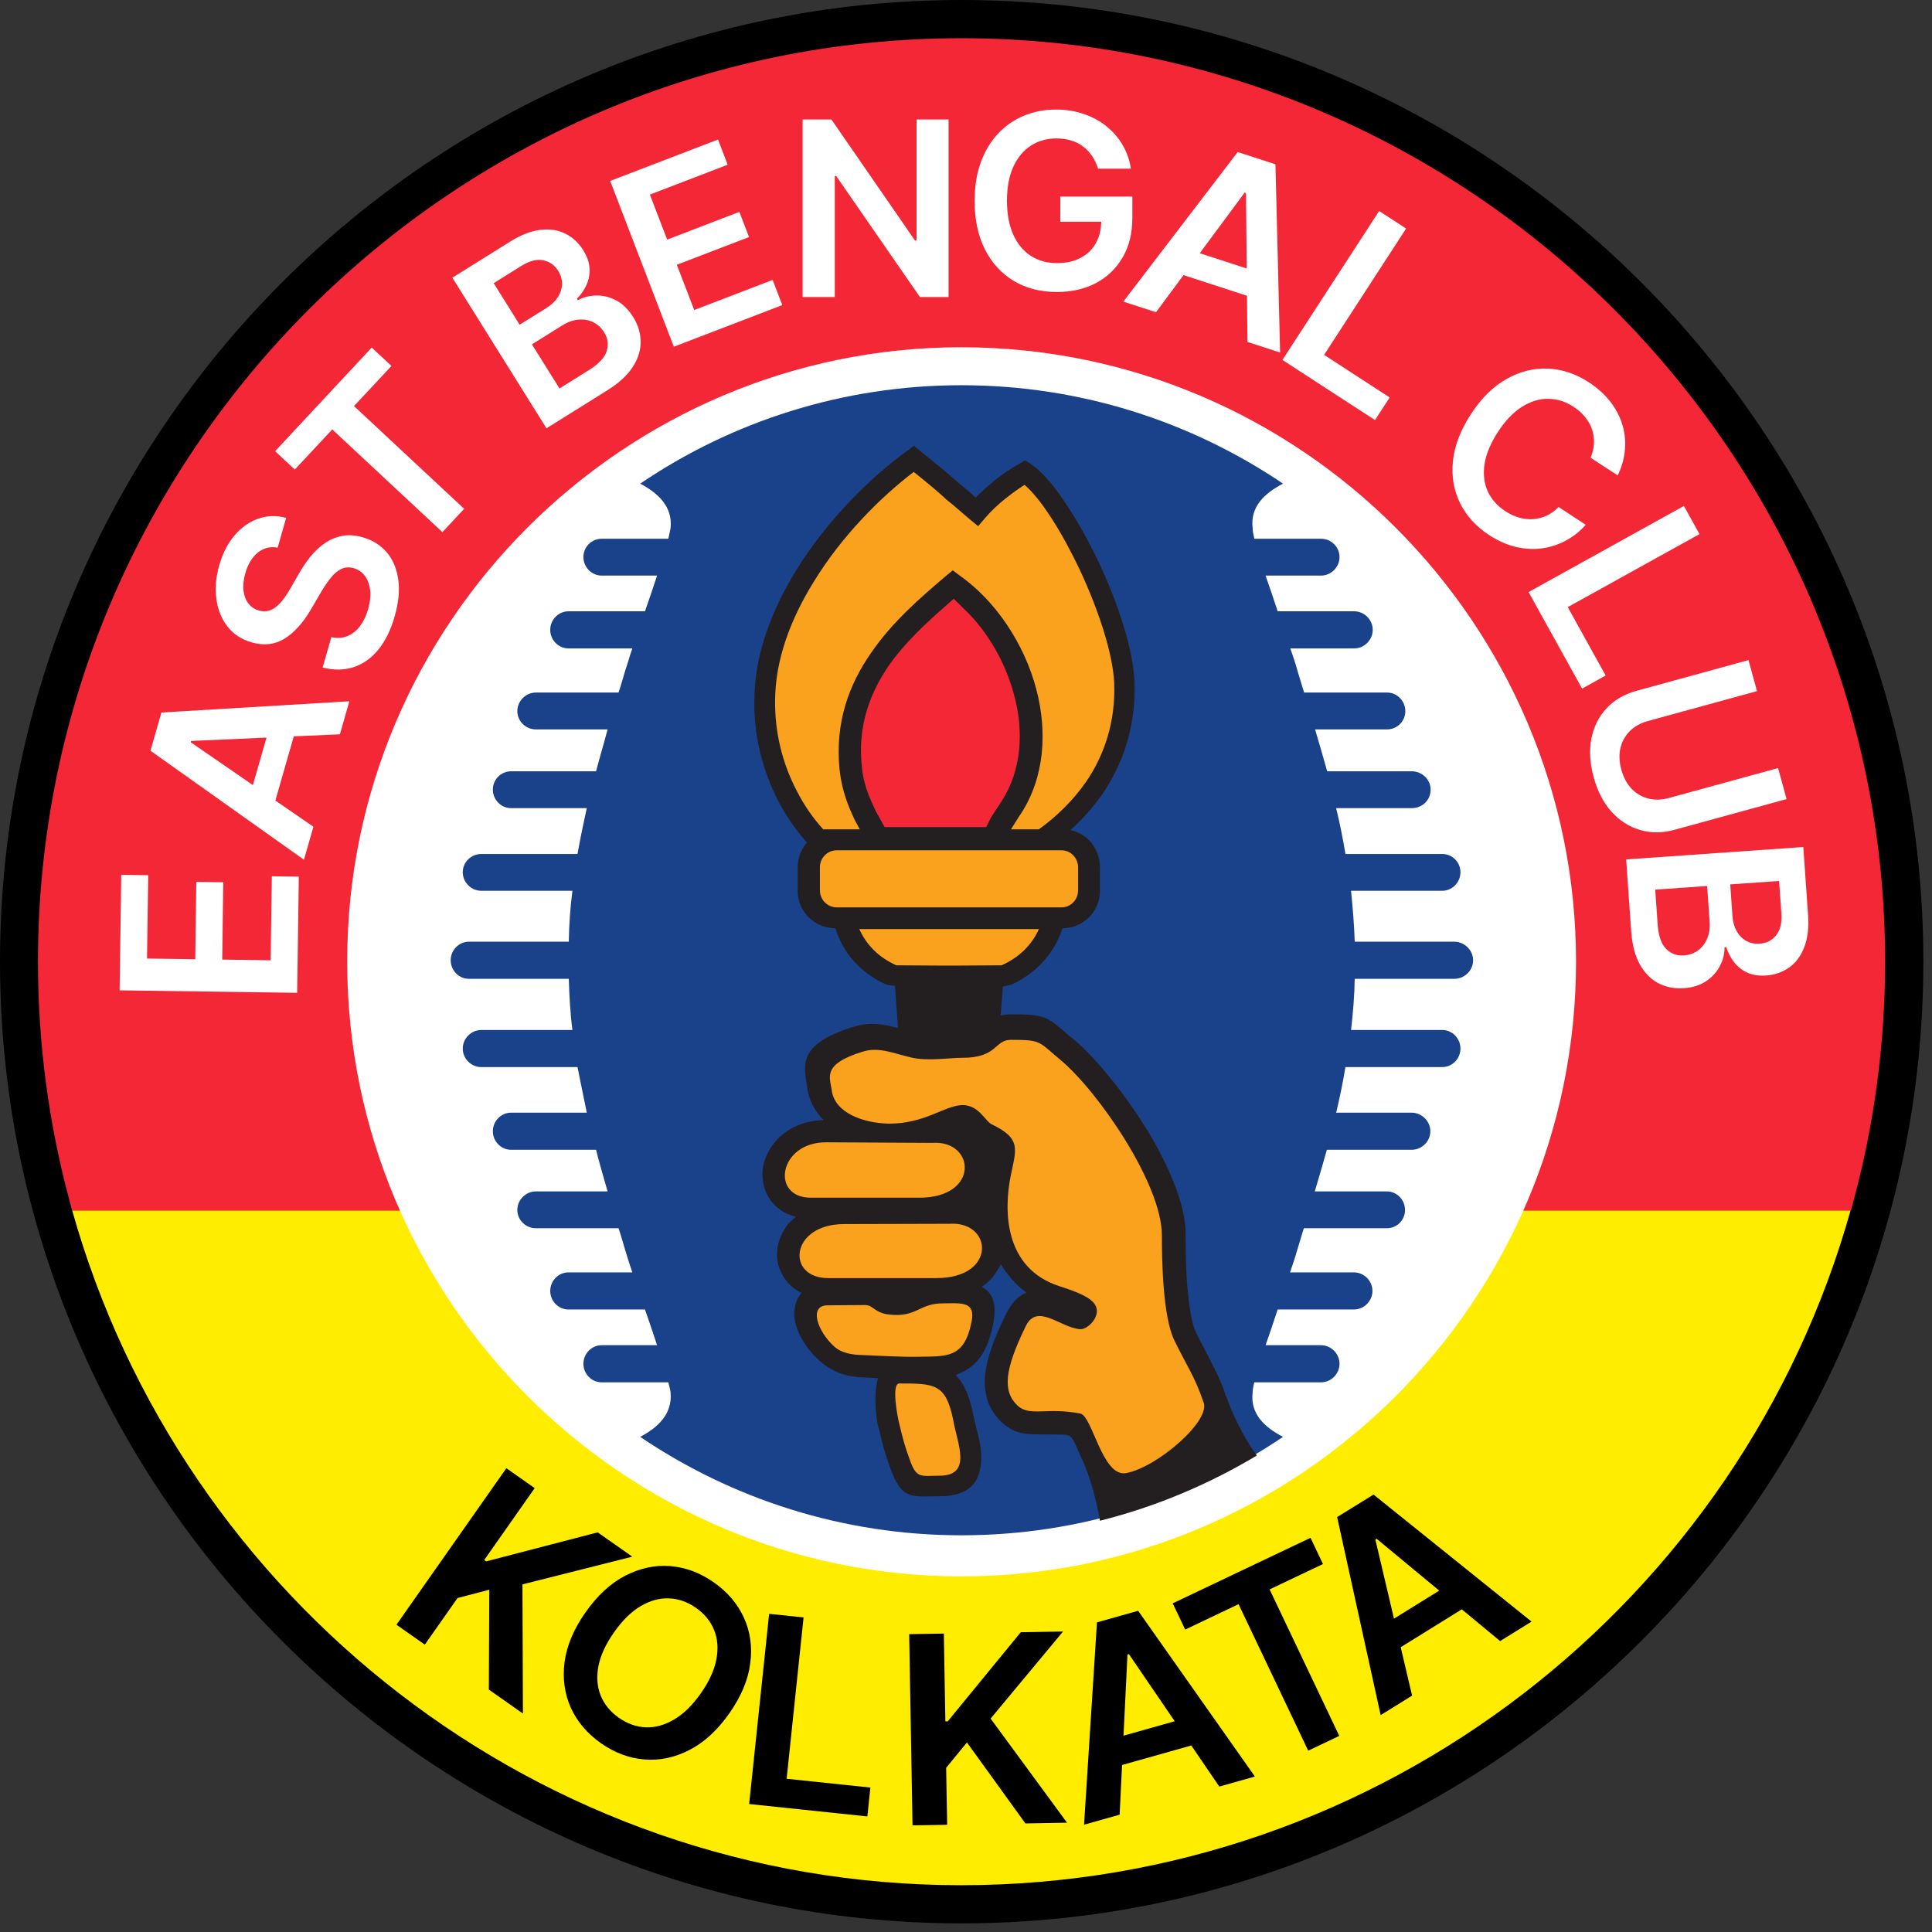 <svg width="69" height="69" viewBox="0 0 69 69" fill="none" xmlns="http://www.w3.org/2000/svg">
<rect x="0" y="0" width="69" height="69" fill="#333333" stroke="none"/>
<g clip-path="url(#clip0_1183_210475)">
<path d="M34.336 0C53.256 0 68.692 15.425 68.692 34.336C68.692 53.266 53.256 68.692 34.336 68.692C15.436 68.692 0 53.266 0 34.346C0 15.425 15.436 0 34.336 0Z" fill="black"/>
<path d="M34.336 1.979C52.164 1.98 66.711 16.528 66.711 34.346C66.711 37.209 66.331 39.992 65.631 42.629H3.05C2.349 39.993 1.97 37.218 1.97 34.346C1.97 16.518 16.518 1.979 34.336 1.979Z" fill="#F32735" stroke="#F32735" stroke-width="1.229"/>
<path d="M66.09 43.236C62.193 57.115 49.419 67.329 34.325 67.329C19.251 67.329 6.477 57.105 2.58 43.236H66.09Z" fill="#FFED00"/>
<path d="M34.334 12.402C46.425 12.402 56.287 22.264 56.287 34.346C56.287 46.447 46.435 56.299 34.334 56.299C22.262 56.299 12.4 46.447 12.4 34.346C12.39 22.264 22.262 12.402 34.334 12.402Z" fill="white"/>
<path d="M34.333 13.758C38.581 13.758 42.538 15.053 45.822 17.273C45.169 17.614 44.647 18.086 44.737 18.86C44.737 18.95 44.757 19.07 44.797 19.241H47.178C47.539 19.241 47.84 19.532 47.84 19.894C47.84 20.255 47.539 20.557 47.178 20.557H45.199C45.34 20.958 45.49 21.4 45.631 21.832H48.363C48.724 21.832 49.026 22.133 49.026 22.495C49.026 22.856 48.724 23.158 48.363 23.158H46.083C46.183 23.449 46.274 23.71 46.334 23.941C46.414 24.202 46.495 24.473 46.575 24.734H49.538C49.899 24.734 50.19 25.036 50.19 25.397C50.19 25.759 49.899 26.05 49.538 26.05H46.967C47.117 26.552 47.258 27.044 47.399 27.546H50.421C50.783 27.546 51.094 27.838 51.094 28.199C51.094 28.581 50.793 28.862 50.421 28.862H47.72C47.85 29.404 47.961 29.947 48.051 30.499H51.506C51.868 30.499 52.159 30.79 52.159 31.152C52.159 31.513 51.868 31.814 51.506 31.814H48.252C48.312 32.417 48.363 33.02 48.383 33.632H51.938C52.299 33.632 52.611 33.934 52.611 34.295C52.611 34.657 52.309 34.958 51.938 34.958H48.383C48.373 35.57 48.322 36.183 48.252 36.785H51.506C51.868 36.785 52.159 37.087 52.159 37.448C52.159 37.81 51.868 38.111 51.506 38.111H48.051C47.961 38.654 47.85 39.196 47.72 39.738H50.411C50.773 39.738 51.084 40.039 51.084 40.401C51.084 40.762 50.783 41.064 50.411 41.064H47.389C47.248 41.556 47.107 42.048 46.957 42.55H49.528C49.889 42.55 50.18 42.851 50.18 43.213C50.18 43.574 49.889 43.866 49.528 43.866H46.565C46.485 44.127 46.404 44.398 46.324 44.659C46.264 44.88 46.173 45.151 46.073 45.442H48.353C48.714 45.442 49.016 45.744 49.016 46.105C49.016 46.467 48.714 46.768 48.353 46.768H45.631C45.49 47.2 45.34 47.642 45.199 48.043H47.178C47.539 48.043 47.84 48.345 47.84 48.706C47.84 49.068 47.539 49.369 47.178 49.369H44.797C44.757 49.52 44.737 49.65 44.737 49.73C44.647 50.504 45.169 50.976 45.822 51.317C42.528 53.537 38.581 54.832 34.333 54.832C30.105 54.832 26.148 53.537 22.864 51.317C23.507 50.976 24.019 50.494 23.949 49.73C23.939 49.64 23.909 49.52 23.869 49.369H21.488C21.127 49.369 20.836 49.068 20.836 48.706C20.836 48.345 21.127 48.043 21.488 48.043H23.467C23.336 47.642 23.186 47.2 23.035 46.768H20.304C19.942 46.768 19.651 46.467 19.651 46.105C19.651 45.744 19.942 45.442 20.304 45.442H22.583C22.483 45.151 22.402 44.89 22.332 44.659C22.252 44.398 22.181 44.127 22.091 43.866H19.139C18.777 43.866 18.476 43.574 18.476 43.213C18.476 42.851 18.777 42.55 19.139 42.55H21.7C21.559 42.048 21.408 41.556 21.288 41.064H18.255C17.893 41.064 17.602 40.762 17.602 40.401C17.602 40.039 17.893 39.738 18.255 39.738H20.956C20.846 39.196 20.735 38.654 20.625 38.111H17.19C16.829 38.111 16.527 37.81 16.527 37.448C16.527 37.087 16.829 36.785 17.19 36.785H20.444C20.364 36.183 20.334 35.58 20.314 34.958H16.748C16.387 34.958 16.096 34.657 16.096 34.295C16.096 33.934 16.387 33.632 16.748 33.632H20.314C20.324 33.03 20.364 32.427 20.444 31.814H17.19C16.829 31.814 16.527 31.513 16.527 31.152C16.527 30.79 16.829 30.499 17.19 30.499H20.625C20.725 29.947 20.836 29.404 20.956 28.862H18.255C17.893 28.862 17.602 28.561 17.602 28.199C17.602 27.838 17.893 27.546 18.255 27.546H21.288C21.418 27.044 21.569 26.552 21.7 26.05H19.139C18.777 26.05 18.476 25.759 18.476 25.397C18.476 25.036 18.777 24.734 19.139 24.734H22.091C22.181 24.473 22.252 24.202 22.332 23.941C22.413 23.71 22.483 23.449 22.583 23.158H20.304C19.942 23.158 19.651 22.856 19.651 22.495C19.651 22.133 19.942 21.832 20.304 21.832H23.035C23.186 21.4 23.336 20.958 23.467 20.557H21.488C21.127 20.557 20.836 20.255 20.836 19.894C20.836 19.532 21.127 19.241 21.488 19.241H23.869C23.909 19.08 23.929 18.95 23.949 18.86C24.029 18.096 23.507 17.614 22.864 17.273C26.138 15.053 30.095 13.758 34.333 13.758Z" fill="#1A428A"/>
<path d="M32.424 16.081L32.645 15.92L32.855 16.101C33.599 16.693 33.9 16.954 34.282 17.286C34.422 17.396 34.573 17.527 34.844 17.768C35.035 17.577 35.236 17.406 35.426 17.235C35.788 16.934 36.16 16.693 36.421 16.553L36.611 16.442L36.802 16.563C37.515 17.015 38.449 18.441 39.212 20.017C39.935 21.544 40.488 23.241 40.518 24.386C40.568 25.932 40.116 27.258 39.383 28.343C39.042 28.835 38.65 29.267 38.228 29.648C38.831 29.769 39.283 30.311 39.283 30.974V31.817C39.283 32.55 38.69 33.153 37.947 33.153C37.837 33.484 37.686 33.796 37.465 34.087C37.134 34.539 36.682 34.91 36.109 35.172L35.818 35.232L35.738 36.266C35.838 36.256 35.949 36.226 36.079 36.226C37.314 36.226 37.385 36.306 38.057 36.879C38.148 36.959 38.258 37.06 38.359 37.13C39.172 37.813 40.287 39.199 41.12 40.605C41.824 41.83 42.346 43.095 42.346 44.08C42.346 44.562 42.346 45.264 42.406 45.978C42.466 46.63 42.557 47.253 42.707 47.574C42.858 47.876 42.989 48.127 43.109 48.358C43.33 48.8 43.541 49.161 43.742 49.733C43.752 49.774 43.762 49.824 43.792 49.864C43.993 50.447 44.384 51.3 44.887 51.983C43.159 53.017 41.281 53.811 39.283 54.313C39.132 53.409 38.851 52.545 38.65 52.134C38.59 51.983 38.52 51.842 38.459 51.702C38.309 51.36 38.248 51.25 38.017 51.24C37.756 51.23 37.515 51.23 37.314 51.23C36.682 51.23 36.26 51.24 35.778 50.798C35.316 50.356 35.115 49.814 35.185 49.081C35.246 48.518 35.487 47.825 35.919 46.952C36.139 46.49 36.401 46.259 36.662 46.168C36.27 45.877 35.969 45.526 35.738 45.144C35.718 45.224 35.677 45.285 35.627 45.355C35.497 45.586 35.316 45.787 35.065 45.957C35.446 46.168 35.617 46.56 35.467 47.303C35.276 48.247 34.924 48.729 34.382 49C34.292 49.041 34.201 49.081 34.131 49.111C34.432 49.402 34.623 49.854 34.764 50.547C34.784 50.657 34.824 50.808 34.864 50.979C34.954 51.33 35.045 51.682 35.045 52.033C35.045 52.857 34.703 53.439 33.548 53.439H33.307C32.494 53.459 32.173 53.479 31.801 52.445C31.58 51.822 31.54 51.662 31.399 51.069C31.319 50.808 31.46 51.35 31.359 50.938C31.319 50.788 31.168 49.854 31.359 49.221C31.229 49.211 31.118 49.211 31.008 49.201C30.927 49.201 31.249 49.211 31.359 49.211C31.279 49.211 31.108 49.211 30.777 49.191C30.515 49.181 30.234 49.131 29.963 49.031C29.722 48.93 29.481 48.789 29.27 48.599C28.909 48.287 28.617 47.855 28.477 47.474C28.387 47.233 28.346 46.992 28.377 46.781C28.396 46.54 28.487 46.339 28.628 46.178C28.296 46.018 28.065 45.777 27.915 45.475C27.784 45.234 27.734 44.973 27.754 44.712C27.764 44.461 27.844 44.21 27.975 43.969C28.085 43.778 28.226 43.607 28.427 43.457C27.915 43.326 27.553 43.015 27.372 42.613C27.262 42.372 27.222 42.111 27.232 41.85C27.242 41.609 27.322 41.368 27.442 41.137C27.754 40.534 28.427 40.032 29.411 40.002C29.11 39.701 28.899 39.319 28.828 38.877C28.828 38.867 28.828 38.797 28.818 38.747C28.678 37.964 28.567 37.261 30.495 36.668C31.088 36.487 31.55 36.578 32.072 36.718L31.962 35.212L31.67 35.172C31.078 34.91 30.636 34.539 30.294 34.087C30.094 33.796 29.943 33.484 29.833 33.153C29.09 33.153 28.487 32.55 28.487 31.817V30.974C28.487 30.632 28.617 30.331 28.818 30.09C28.417 29.638 28.075 29.146 27.794 28.604C27.232 27.519 26.92 26.274 26.94 25.039C26.94 23.402 27.553 21.805 28.427 20.379C29.551 18.551 31.128 17.015 32.424 16.081Z" fill="#231F20"/>
<path d="M34.041 22.222C34.778 22.94 35.35 23.938 35.626 24.985L35.627 24.988C35.946 26.173 35.848 27.36 35.262 28.273C35.172 28.407 35.102 28.515 35.042 28.606C34.98 28.701 34.933 28.776 34.886 28.847L34.87 28.871L34.856 28.896C34.851 28.906 34.845 28.915 34.84 28.925H31.952C31.867 28.775 31.793 28.632 31.735 28.496L31.73 28.485L31.726 28.476L31.598 28.177C31.484 27.883 31.414 27.601 31.39 27.309L31.389 27.296L31.37 27.062C31.314 26.065 31.584 25.224 32.025 24.47L32.241 24.128C32.735 23.428 33.377 22.809 34.041 22.222Z" fill="#F32735" stroke="#F32735" stroke-width="1.229"/>
<path d="M32.633 16.854C31.448 17.757 30.062 19.143 29.068 20.77C28.254 22.076 27.682 23.552 27.682 25.038C27.672 26.163 27.943 27.278 28.465 28.262C28.716 28.754 29.028 29.206 29.399 29.618H30.705C30.604 29.437 30.514 29.266 30.444 29.105C30.193 28.563 30.042 28.031 29.982 27.469C29.821 25.791 30.323 24.446 31.107 23.321C31.87 22.206 32.884 21.333 33.808 20.549L34.029 20.368L34.24 20.529C35.565 21.453 36.58 22.99 37.011 24.616C37.413 26.143 37.303 27.77 36.459 29.065C36.359 29.206 36.238 29.417 36.108 29.618H37.102C37.745 29.156 38.327 28.583 38.789 27.921C39.442 26.966 39.843 25.781 39.793 24.406C39.753 23.361 39.231 21.774 38.558 20.338C37.925 19.003 37.172 17.808 36.59 17.316C36.389 17.446 36.158 17.607 35.907 17.808C35.656 18.008 35.395 18.249 35.174 18.511L34.933 18.792L34.642 18.551C34.35 18.31 34.079 18.059 33.808 17.848C33.507 17.567 33.256 17.356 32.633 16.854Z" fill="#FAA21E"/>
<path d="M42.972 50.052C42.67 49.158 42.379 48.776 41.937 47.862C41.535 47.019 41.495 45.09 41.495 44.116C41.495 42.289 39.226 38.985 37.87 37.85C37.077 37.197 37.217 37.137 36.102 37.137C35.51 37.137 35.64 37.779 34.365 37.779C34.024 37.769 33.13 37.91 32.547 37.769C31.895 37.619 31.392 37.378 30.81 37.559C29.384 38 29.625 38.442 29.705 38.934C29.806 39.748 30.83 40.109 31.734 40.13C33.029 40.139 33.722 39.487 34.365 39.467C34.948 39.457 35.179 40.029 35.409 40.15C36.484 40.662 36.293 41.033 36.102 41.967C35.841 43.243 35.861 45.291 37.83 45.934C38.493 46.145 38.985 46.346 39.125 46.627C39.336 47.019 38.824 47.501 38.573 47.471C37.87 47.42 37.046 46.517 36.635 47.36C35.882 48.907 35.791 49.68 36.343 50.202C36.785 50.604 37.368 50.252 38.583 50.483C39.015 50.574 39.366 52.753 40.21 52.612C41.325 52.412 43.303 50.704 42.972 50.052Z" fill="#FAA21E"/>
<path d="M37.105 33.18C36.854 33.732 36.422 34.184 35.769 34.475L34.242 34.485H33.901H33.55L32.013 34.475C31.36 34.184 30.939 33.732 30.688 33.18H37.105Z" fill="#FAA21E"/>
<path d="M29.51 40.797L33.286 40.817C34.833 40.706 35.003 42.775 32.834 42.775H28.958C27.502 42.775 27.813 40.787 29.51 40.797Z" fill="#FAA21E"/>
<path d="M30.147 43.717L33.903 43.707C35.45 43.597 35.62 45.646 33.441 45.646H29.575C28.058 45.646 28.219 43.717 30.147 43.717Z" fill="#FAA21E"/>
<path d="M32.119 49.41C33.374 49.41 33.786 49.41 34.047 50.736C34.198 51.58 34.73 52.704 33.545 52.704C32.932 52.704 32.742 52.815 32.521 52.212C32.3 51.609 32.27 51.479 32.109 50.816C32.069 50.676 31.818 49.4 32.119 49.41Z" fill="#FAA21E"/>
<path d="M29.547 46.619L30.893 46.609C31.184 46.609 31.224 46.87 31.696 46.94C32.74 47.081 32.801 46.548 33.675 46.548C34.317 46.548 34.849 46.458 34.699 47.201C34.438 48.537 33.805 48.436 32.74 48.456C32.238 48.467 31.355 48.416 30.822 48.396C30.471 48.386 30.079 48.346 29.788 48.085C29.185 47.533 28.884 46.629 29.547 46.619Z" fill="#FAA21E"/>
<path d="M60.588 32.661V32.662C60.608 32.884 60.619 33.053 60.62 33.178C60.621 33.291 60.613 33.33 60.614 33.327L60.611 33.335L60.606 33.353C60.598 33.385 60.591 33.397 60.589 33.4C60.588 33.402 60.586 33.404 60.584 33.406C60.582 33.409 60.578 33.413 60.569 33.42L60.556 33.432C60.55 33.435 60.51 33.458 60.406 33.47C60.246 33.476 60.215 33.457 60.204 33.451L60.181 33.44L60.18 33.438L60.163 33.408L60.175 33.428C60.169 33.405 60.16 33.367 60.149 33.31L60.083 32.818L60.054 32.453L60.565 32.409L60.588 32.661Z" fill="#F32735" stroke="#F32735" stroke-width="1.229"/>
<path d="M63.139 32.188L63.14 32.192C63.164 32.472 63.178 32.693 63.185 32.855C63.188 32.921 63.189 32.976 63.19 33.02C63.176 33.023 63.153 33.029 63.116 33.031L63.091 33.032L63.066 33.036C63.016 33.043 62.988 33.038 62.976 33.036C62.974 33.034 62.971 33.032 62.97 33.03C62.965 33.023 62.957 33.009 62.948 32.978L62.944 32.966L62.942 32.946C62.938 32.915 62.932 32.871 62.926 32.81C62.913 32.687 62.897 32.525 62.877 32.307H62.878L62.869 32.21L63.139 32.185V32.188Z" fill="#F32735" stroke="#F32735" stroke-width="1.229"/>
<mask id="path-17-inside-1_1183_210475" fill="white">
<path d="M44.186 9.611L44.357 7.09L42.82 9.098L44.186 9.611Z"/>
</mask>
<path d="M44.186 9.611L44.357 7.09L42.82 9.098L44.186 9.611Z" fill="#F32735"/>
<path d="M44.186 9.611L43.755 10.761L45.301 11.341L45.412 9.694L44.186 9.611ZM44.357 7.09L45.583 7.173L45.858 3.104L43.381 6.343L44.357 7.09ZM42.82 9.098L41.844 8.352L40.838 9.667L42.389 10.249L42.82 9.098ZM44.186 9.611L45.412 9.694L45.583 7.173L44.357 7.09L43.131 7.007L42.96 9.527L44.186 9.611ZM44.357 7.09L43.381 6.343L41.844 8.352L42.82 9.098L43.796 9.845L45.333 7.837L44.357 7.09ZM42.82 9.098L42.389 10.249L43.755 10.761L44.186 9.611L44.618 8.46L43.252 7.948L42.82 9.098Z" fill="#F32735" mask="url(#path-17-inside-1_1183_210475)"/>
<path d="M20.531 12.088L20.546 12.095C20.565 12.104 20.584 12.116 20.605 12.135C20.614 12.144 20.626 12.156 20.638 12.171L20.676 12.227C20.712 12.293 20.733 12.34 20.744 12.374C20.756 12.408 20.754 12.418 20.754 12.412C20.754 12.419 20.752 12.424 20.751 12.429C20.75 12.43 20.749 12.432 20.747 12.434C20.722 12.455 20.687 12.483 20.64 12.519C20.592 12.554 20.534 12.594 20.466 12.641L20.227 12.796L19.902 13L19.628 12.567L19.858 12.425C20.04 12.315 20.192 12.231 20.311 12.171C20.37 12.141 20.418 12.119 20.455 12.104C20.473 12.096 20.488 12.09 20.498 12.086C20.505 12.084 20.509 12.082 20.511 12.081L20.512 12.082C20.513 12.082 20.515 12.08 20.517 12.08L20.531 12.088Z" fill="#F32735" stroke="#F32735" stroke-width="1.229"/>
<path d="M19.05 10.006L19.052 10.009C19.082 10.057 19.094 10.091 19.099 10.109L19.102 10.121L19.102 10.131C19.101 10.134 19.101 10.136 19.101 10.137L19.095 10.145L19.07 10.168C19.066 10.171 19.054 10.179 19.033 10.194C19.002 10.216 18.961 10.245 18.907 10.281C18.802 10.352 18.662 10.443 18.489 10.557L18.411 10.605L18.256 10.354L18.259 10.352C18.499 10.204 18.686 10.096 18.823 10.02C18.906 9.974 18.962 9.946 18.994 9.931C19.007 9.946 19.027 9.969 19.05 10.006Z" fill="#F32735" stroke="#F32735" stroke-width="1.229"/>
<mask id="path-21-inside-2_1183_210475" fill="white">
<path d="M8.855 26.494H6.334L8.443 27.89L8.855 26.494Z"/>
</mask>
<path d="M8.855 26.494H6.334L8.443 27.89L8.855 26.494Z" fill="#F32735"/>
<path d="M8.855 26.494L10.033 26.842L10.498 25.265H8.855V26.494ZM6.334 26.494V25.265H2.251L5.656 27.519L6.334 26.494ZM8.443 27.89L7.765 28.915L9.151 29.833L9.622 28.238L8.443 27.89ZM8.855 26.494V25.265H6.334V26.494V27.723H8.855V26.494ZM6.334 26.494L5.656 27.519L7.765 28.915L8.443 27.89L9.121 26.865L7.012 25.469L6.334 26.494ZM8.443 27.89L9.622 28.238L10.033 26.842L8.855 26.494L7.676 26.146L7.264 27.542L8.443 27.89Z" fill="#F32735" mask="url(#path-21-inside-2_1183_210475)"/>
<path d="M29.886 30.367H37.91C38.241 30.367 38.502 30.648 38.502 30.97V31.803C38.502 32.135 38.241 32.406 37.91 32.406H29.886C29.544 32.406 29.283 32.125 29.283 31.803V30.97C29.283 30.648 29.544 30.367 29.886 30.367Z" fill="#FAA21E"/>
<path d="M14.159 58.026L18.084 52.436L19.096 53.147L17.293 55.716L17.361 55.764L21.346 54.727L22.582 55.595L18.659 56.585L18.676 61.198L17.459 60.343L17.474 56.776L16.341 57.072L15.172 58.737L14.159 58.026Z" fill="black"/>
<path d="M26.048 61.19C25.625 61.792 25.15 62.228 24.623 62.499C24.099 62.77 23.563 62.883 23.016 62.838C22.47 62.795 21.953 62.601 21.463 62.258C20.974 61.914 20.615 61.492 20.387 60.993C20.163 60.493 20.088 59.95 20.162 59.364C20.24 58.777 20.489 58.183 20.911 57.583C21.334 56.981 21.808 56.544 22.331 56.274C22.859 56.003 23.395 55.889 23.94 55.932C24.488 55.977 25.006 56.171 25.496 56.515C25.985 56.858 26.343 57.279 26.569 57.778C26.797 58.277 26.872 58.82 26.794 59.407C26.72 59.993 26.471 60.587 26.048 61.19ZM25.03 60.475C25.328 60.051 25.512 59.647 25.584 59.262C25.658 58.877 25.632 58.528 25.503 58.216C25.377 57.901 25.161 57.637 24.857 57.424C24.553 57.21 24.232 57.097 23.893 57.085C23.555 57.071 23.217 57.163 22.879 57.363C22.543 57.562 22.227 57.874 21.929 58.298C21.631 58.722 21.445 59.126 21.371 59.511C21.299 59.895 21.327 60.245 21.454 60.559C21.582 60.872 21.798 61.135 22.102 61.349C22.405 61.562 22.726 61.676 23.064 61.69C23.403 61.703 23.74 61.609 24.076 61.41C24.414 61.211 24.732 60.899 25.03 60.475Z" fill="black"/>
<path d="M26.755 64.429L27.469 57.637L28.699 57.766L28.094 63.527L31.085 63.842L30.977 64.873L26.755 64.429Z" fill="black"/>
<path d="M32.59 65.192L32.471 58.363L33.708 58.342L33.763 61.479L33.846 61.478L36.456 58.294L37.966 58.268L35.379 61.378L38.108 65.096L36.621 65.122L34.533 62.23L33.791 63.136L33.827 65.171L32.59 65.192Z" fill="black"/>
<path d="M39.987 64.81L38.716 65.168L39.177 57.942L40.648 57.528L44.818 63.448L43.547 63.806L40.318 59.076L40.267 59.09L39.987 64.81ZM39.302 62.221L42.769 61.243L43.039 62.2L39.572 63.177L39.302 62.221Z" fill="black"/>
<path d="M42.328 58.199L41.883 57.262L46.804 54.922L47.249 55.858L45.343 56.765L47.831 61.996L46.722 62.524L44.234 57.292L42.328 58.199Z" fill="black"/>
<path d="M50.432 60.558L49.309 61.254L47.755 54.181L49.054 53.377L54.698 57.914L53.576 58.61L49.165 54.956L49.12 54.984L50.432 60.558ZM49.058 58.259L52.12 56.362L52.643 57.206L49.582 59.104L49.058 58.259Z" fill="black"/>
<path d="M10.613 35.458L4.272 35.369L4.33 31.244L5.293 31.258L5.251 34.234L6.973 34.258L7.011 31.496L7.974 31.509L7.936 34.271L9.666 34.296L9.709 31.295L10.672 31.309L10.613 35.458Z" fill="white"/>
<path d="M11.193 29.526L10.855 30.705L5.374 26.811L5.765 25.447L12.477 25.046L12.139 26.225L6.826 26.463L6.813 26.511L11.193 29.526ZM8.813 28.802L9.735 25.587L10.623 25.841L9.701 29.056L8.813 28.802Z" fill="white"/>
<path d="M9.916 19.558C9.648 19.512 9.412 19.571 9.208 19.735C9.004 19.898 8.856 20.143 8.762 20.471C8.696 20.701 8.674 20.909 8.696 21.093C8.718 21.278 8.776 21.431 8.87 21.552C8.964 21.674 9.088 21.758 9.24 21.803C9.367 21.84 9.485 21.843 9.595 21.812C9.705 21.779 9.808 21.721 9.902 21.639C9.995 21.556 10.081 21.459 10.159 21.349C10.238 21.238 10.311 21.125 10.376 21.008L10.683 20.477C10.803 20.263 10.939 20.062 11.091 19.876C11.243 19.688 11.414 19.529 11.601 19.4C11.789 19.27 11.995 19.183 12.22 19.14C12.445 19.097 12.689 19.113 12.953 19.189C13.31 19.291 13.599 19.473 13.818 19.733C14.036 19.994 14.172 20.318 14.225 20.707C14.278 21.094 14.234 21.531 14.094 22.019C13.958 22.494 13.767 22.884 13.52 23.192C13.273 23.497 12.981 23.707 12.643 23.823C12.305 23.936 11.931 23.943 11.522 23.843L11.834 22.756C12.051 22.802 12.246 22.787 12.42 22.712C12.594 22.637 12.742 22.518 12.864 22.353C12.987 22.186 13.082 21.988 13.148 21.758C13.217 21.517 13.241 21.297 13.222 21.096C13.2 20.892 13.14 20.72 13.041 20.58C12.94 20.439 12.802 20.343 12.628 20.291C12.468 20.247 12.324 20.256 12.195 20.318C12.063 20.379 11.939 20.482 11.822 20.627C11.704 20.769 11.586 20.942 11.468 21.144L11.091 21.786C10.818 22.251 10.508 22.592 10.163 22.809C9.816 23.023 9.424 23.067 8.987 22.942C8.628 22.839 8.341 22.652 8.127 22.38C7.914 22.106 7.781 21.779 7.729 21.399C7.675 21.018 7.709 20.615 7.831 20.188C7.955 19.755 8.139 19.398 8.383 19.116C8.626 18.831 8.907 18.634 9.227 18.523C9.544 18.412 9.875 18.403 10.22 18.496L9.916 19.558Z" fill="white"/>
<path d="M10.529 16.77L9.825 16.114L13.276 12.413L13.98 13.07L12.643 14.503L16.577 18.172L15.8 19.005L11.866 15.337L10.529 16.77Z" fill="white"/>
<path d="M19.517 15.297L16.156 9.918L18.215 8.632C18.603 8.389 18.965 8.248 19.299 8.21C19.633 8.169 19.93 8.214 20.189 8.344C20.45 8.473 20.664 8.671 20.83 8.937C20.967 9.156 21.042 9.369 21.055 9.578C21.067 9.784 21.032 9.98 20.951 10.165C20.869 10.35 20.754 10.518 20.605 10.669L20.638 10.722C20.835 10.613 21.055 10.557 21.297 10.555C21.539 10.549 21.777 10.608 22.009 10.73C22.242 10.853 22.443 11.051 22.614 11.324C22.788 11.602 22.877 11.895 22.881 12.201C22.884 12.506 22.79 12.807 22.598 13.105C22.407 13.402 22.105 13.68 21.694 13.937L19.517 15.297ZM19.982 13.874L21.03 13.219C21.384 12.998 21.596 12.772 21.668 12.54C21.74 12.305 21.709 12.08 21.576 11.867C21.477 11.707 21.347 11.588 21.189 11.51C21.029 11.429 20.854 11.398 20.662 11.415C20.47 11.431 20.273 11.501 20.072 11.627L18.997 12.298L19.982 13.874ZM18.559 11.597L19.523 10.995C19.691 10.89 19.824 10.764 19.92 10.619C20.015 10.472 20.066 10.317 20.072 10.155C20.079 9.99 20.033 9.829 19.934 9.672C19.804 9.463 19.623 9.338 19.392 9.295C19.163 9.251 18.904 9.318 18.617 9.498L17.632 10.113L18.559 11.597Z" fill="white"/>
<path d="M24.065 12.383L21.792 6.462L25.643 4.984L25.988 5.883L23.21 6.95L23.827 8.557L26.406 7.567L26.751 8.466L24.172 9.456L24.793 11.072L27.594 9.997L27.939 10.896L24.065 12.383Z" fill="white"/>
<path d="M33.877 4.267V10.609H32.855L29.866 6.289H29.814V10.609H28.665V4.267H29.693L32.678 8.59H32.734V4.267H33.877Z" fill="white"/>
<path d="M39.218 6.025C39.166 5.858 39.095 5.708 39.005 5.576C38.916 5.442 38.808 5.327 38.682 5.232C38.559 5.137 38.416 5.066 38.255 5.018C38.094 4.969 37.919 4.944 37.729 4.944C37.388 4.944 37.084 5.03 36.818 5.201C36.552 5.372 36.342 5.624 36.189 5.957C36.039 6.287 35.963 6.69 35.963 7.164C35.963 7.643 36.039 8.049 36.189 8.382C36.34 8.714 36.55 8.967 36.818 9.14C37.087 9.312 37.398 9.397 37.753 9.397C38.075 9.397 38.354 9.335 38.59 9.211C38.827 9.088 39.01 8.912 39.138 8.685C39.266 8.456 39.33 8.187 39.33 7.88L39.59 7.92H37.868V7.022H40.441V7.784C40.441 8.327 40.326 8.796 40.094 9.193C39.863 9.589 39.545 9.895 39.141 10.11C38.736 10.322 38.272 10.428 37.747 10.428C37.163 10.428 36.65 10.297 36.208 10.035C35.768 9.771 35.425 9.396 35.177 8.911C34.931 8.424 34.808 7.846 34.808 7.177C34.808 6.665 34.88 6.208 35.025 5.805C35.172 5.402 35.376 5.061 35.638 4.78C35.9 4.497 36.208 4.282 36.561 4.136C36.914 3.987 37.298 3.913 37.713 3.913C38.064 3.913 38.391 3.964 38.695 4.068C38.998 4.169 39.268 4.313 39.503 4.501C39.74 4.689 39.936 4.912 40.088 5.17C40.241 5.428 40.341 5.713 40.389 6.025H39.218Z" fill="white"/>
<path d="M41.286 11.151L40.119 10.772L44.203 5.43L45.552 5.868L45.718 12.591L44.552 12.212L44.499 6.894L44.452 6.879L41.286 11.151ZM42.092 8.798L45.273 9.832L44.988 10.71L41.807 9.676L42.092 8.798Z" fill="white"/>
<path d="M45.801 12.855L49.255 7.536L50.218 8.162L47.289 12.674L49.631 14.195L49.107 15.003L45.801 12.855Z" fill="white"/>
<path d="M57.777 16.979L56.806 16.348C56.881 16.171 56.922 15.997 56.927 15.826C56.934 15.652 56.91 15.487 56.855 15.328C56.801 15.17 56.716 15.023 56.603 14.887C56.492 14.751 56.355 14.63 56.192 14.524C55.903 14.337 55.599 14.243 55.282 14.243C54.965 14.242 54.653 14.34 54.345 14.536C54.039 14.731 53.756 15.029 53.496 15.429C53.232 15.836 53.072 16.22 53.018 16.58C52.966 16.941 53.005 17.264 53.134 17.55C53.267 17.835 53.477 18.071 53.764 18.258C53.923 18.361 54.086 18.437 54.251 18.485C54.419 18.533 54.586 18.552 54.751 18.54C54.917 18.53 55.078 18.489 55.233 18.418C55.39 18.347 55.533 18.243 55.664 18.107L56.632 18.743C56.431 18.972 56.199 19.158 55.933 19.301C55.67 19.445 55.386 19.539 55.082 19.583C54.779 19.625 54.467 19.609 54.145 19.535C53.825 19.46 53.506 19.32 53.189 19.114C52.722 18.81 52.375 18.431 52.148 17.976C51.922 17.522 51.836 17.021 51.89 16.476C51.944 15.93 52.156 15.371 52.528 14.8C52.9 14.227 53.324 13.806 53.801 13.537C54.28 13.267 54.773 13.143 55.281 13.165C55.788 13.187 56.274 13.348 56.738 13.649C57.034 13.842 57.282 14.062 57.483 14.31C57.684 14.559 57.831 14.828 57.926 15.119C58.021 15.407 58.058 15.709 58.035 16.024C58.016 16.339 57.929 16.657 57.777 16.979Z" fill="white"/>
<path d="M54.592 21.145L60.139 18.07L60.696 19.075L55.991 21.683L57.345 24.126L56.503 24.593L54.592 21.145Z" fill="white"/>
<path d="M63.503 27.431L63.806 28.539L59.81 29.634C59.372 29.755 58.959 29.757 58.569 29.641C58.181 29.527 57.842 29.309 57.552 28.988C57.265 28.666 57.053 28.257 56.917 27.759C56.78 27.259 56.753 26.798 56.836 26.375C56.921 25.951 57.102 25.591 57.378 25.295C57.654 24.999 58.012 24.791 58.45 24.671L62.446 23.575L62.75 24.683L58.846 25.753C58.591 25.823 58.38 25.941 58.211 26.107C58.043 26.275 57.93 26.477 57.873 26.714C57.818 26.949 57.828 27.207 57.905 27.488C57.982 27.769 58.105 27.997 58.272 28.171C58.443 28.347 58.643 28.463 58.872 28.52C59.102 28.577 59.344 28.571 59.599 28.501L63.503 27.431Z" fill="white"/>
<path d="M58.077 30.693L64.404 30.251L64.573 32.673C64.605 33.13 64.56 33.515 64.437 33.828C64.316 34.143 64.137 34.384 63.901 34.551C63.664 34.721 63.389 34.817 63.077 34.839C62.819 34.857 62.595 34.823 62.405 34.737C62.217 34.651 62.06 34.528 61.935 34.369C61.81 34.21 61.716 34.029 61.652 33.827L61.59 33.831C61.594 34.057 61.54 34.277 61.429 34.492C61.32 34.708 61.156 34.89 60.939 35.038C60.722 35.186 60.453 35.271 60.131 35.293C59.804 35.316 59.504 35.257 59.231 35.117C58.96 34.977 58.739 34.752 58.566 34.443C58.394 34.135 58.29 33.738 58.256 33.254L58.077 30.693ZM59.115 31.772L59.201 33.005C59.23 33.421 59.331 33.715 59.502 33.887C59.676 34.062 59.888 34.14 60.139 34.122C60.327 34.109 60.492 34.051 60.636 33.948C60.782 33.844 60.892 33.704 60.967 33.527C61.044 33.35 61.074 33.143 61.057 32.906L60.969 31.643L59.115 31.772ZM61.794 31.585L61.873 32.719C61.887 32.917 61.935 33.092 62.018 33.246C62.103 33.399 62.216 33.517 62.356 33.598C62.499 33.681 62.663 33.716 62.848 33.703C63.093 33.686 63.289 33.585 63.435 33.401C63.582 33.219 63.644 32.959 63.62 32.621L63.539 31.463L61.794 31.585Z" fill="white"/>
</g>
<defs>
<clipPath id="clip0_1183_210475">
<rect width="68.692" height="68.692" fill="white"/>
</clipPath>
</defs>
</svg>
